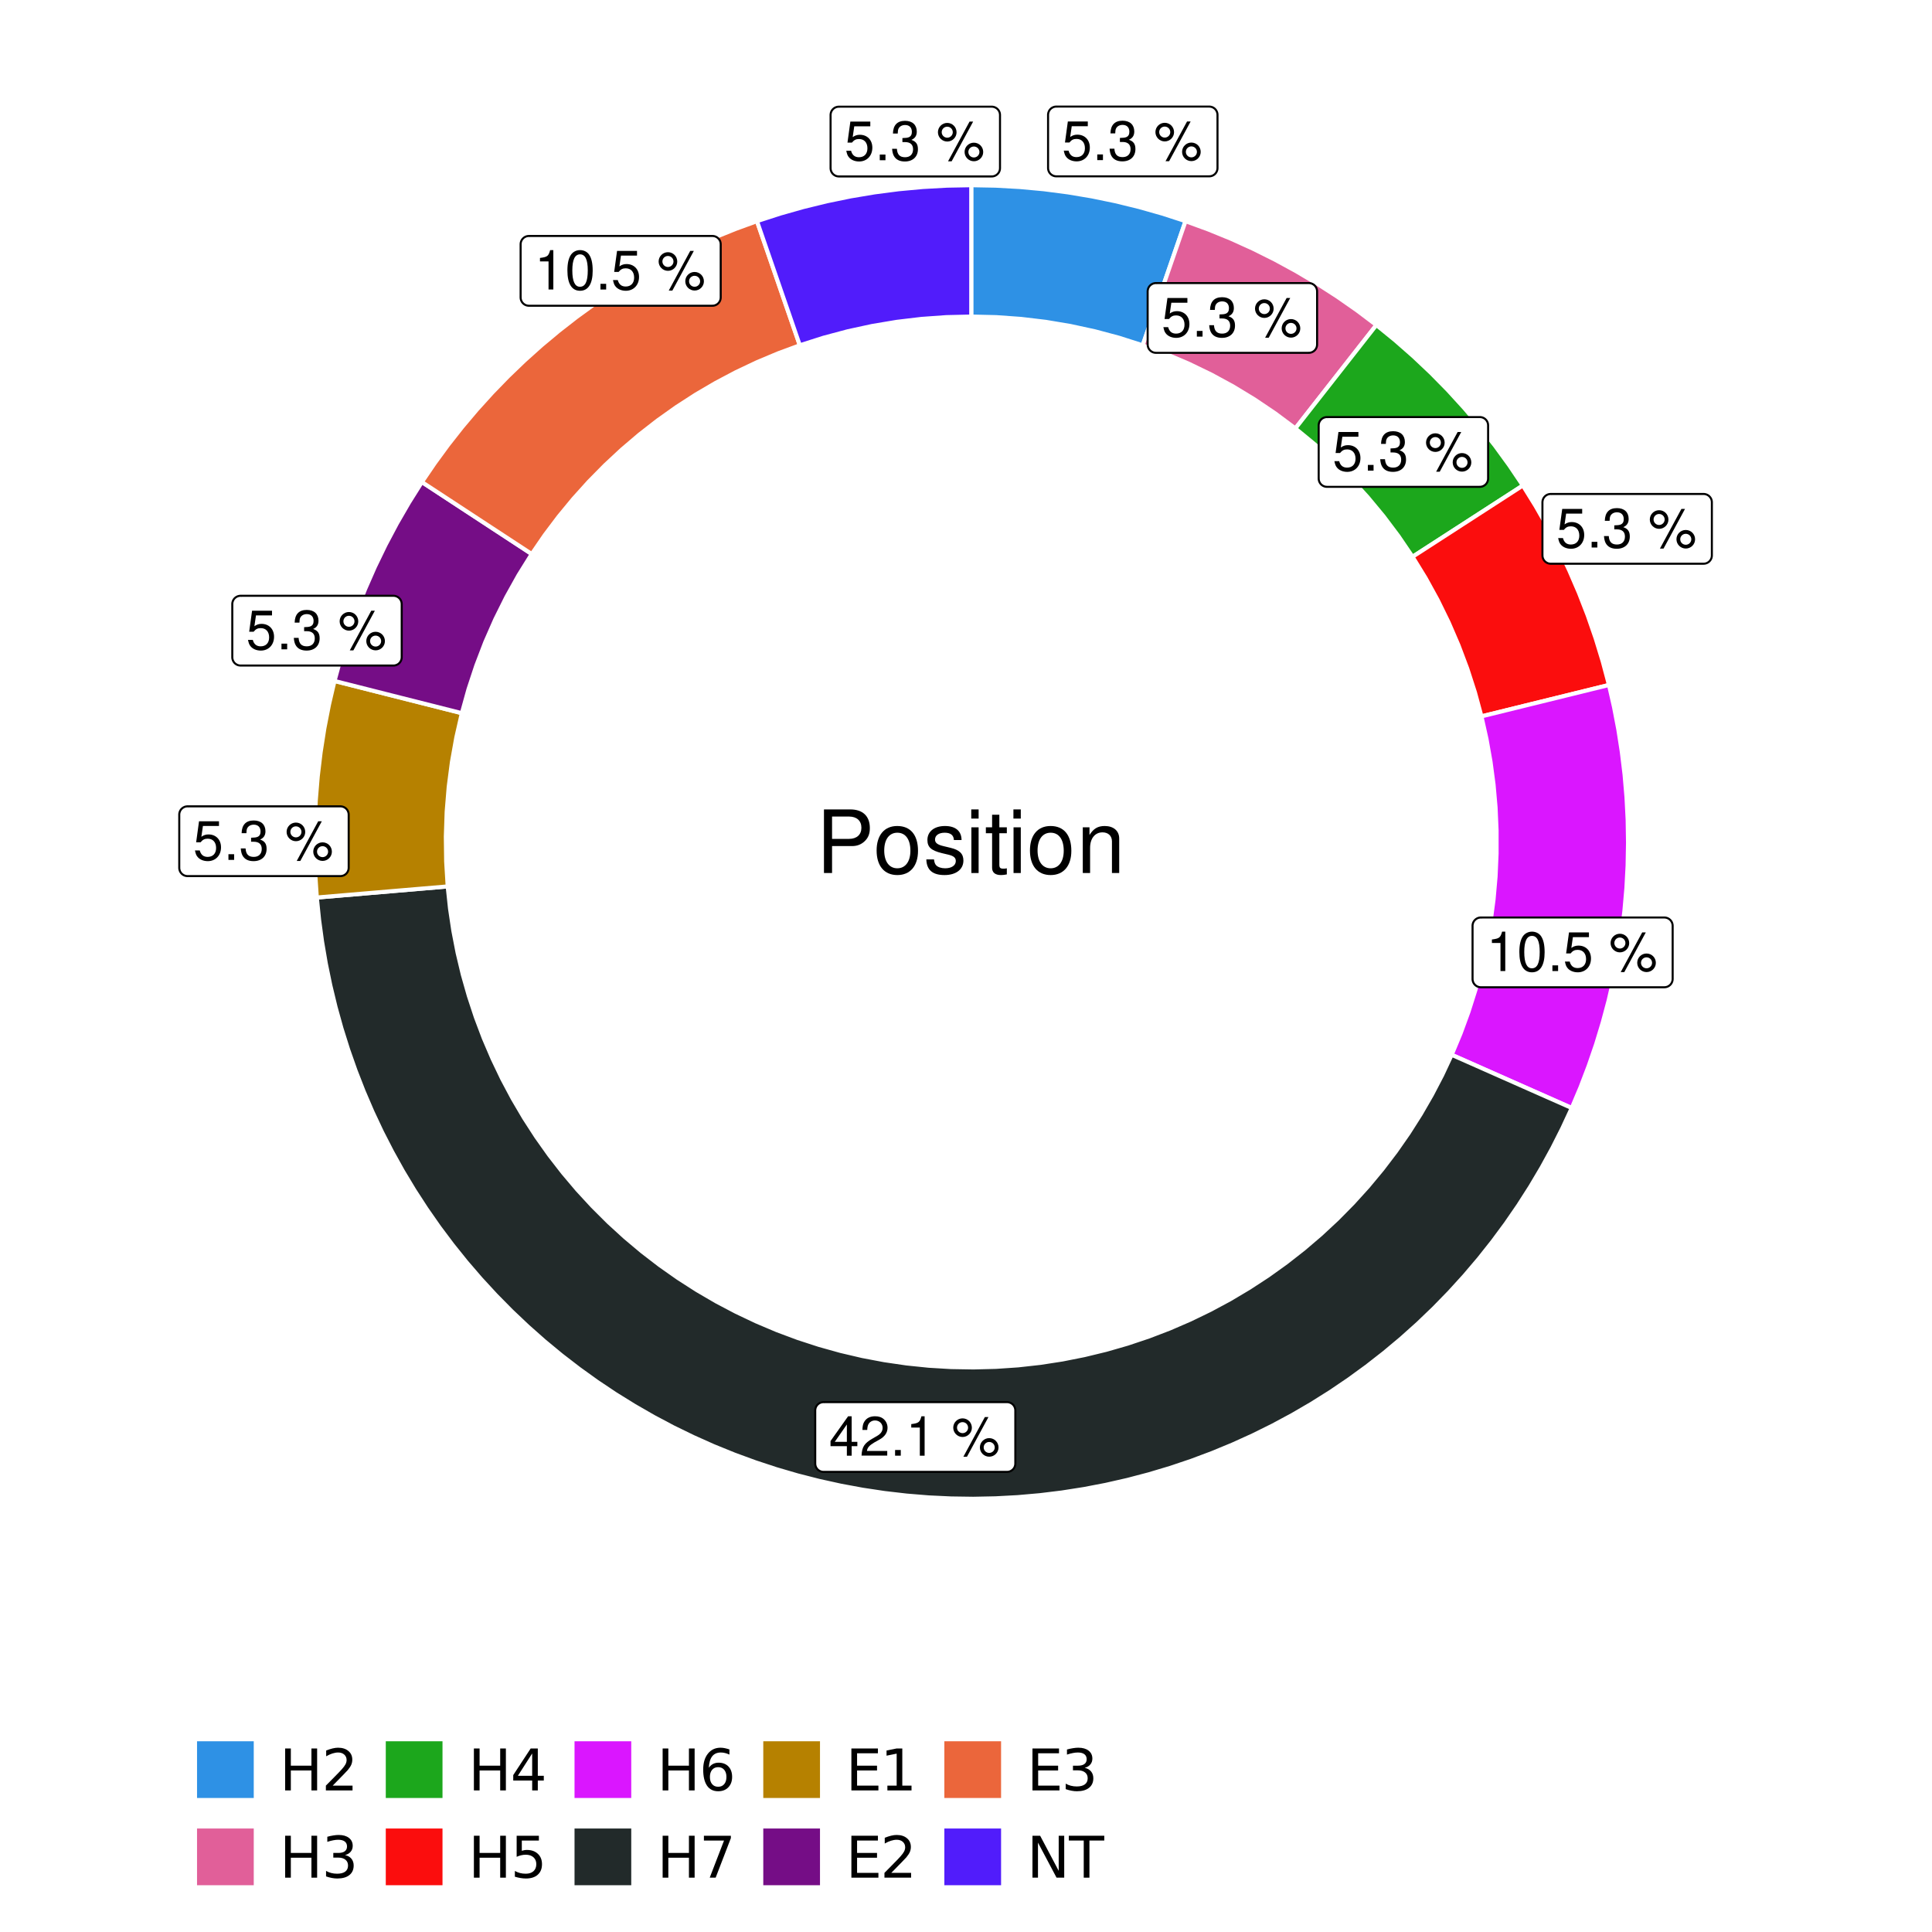 <?xml version="1.0" encoding="UTF-8"?>
<svg xmlns="http://www.w3.org/2000/svg" xmlns:xlink="http://www.w3.org/1999/xlink" width="504pt" height="504pt" viewBox="0 0 504 504" version="1.1">
<defs>
<g>
<symbol overflow="visible" id="glyph0-0">
<path style="stroke:none;" d=""/>
</symbol>
<symbol overflow="visible" id="glyph0-1">
<path style="stroke:none;" d="M 6.766 -10.078 L 1.562 -10.078 L 0.812 -4.594 L 1.969 -4.594 C 2.547 -5.297 3.031 -5.531 3.828 -5.531 C 5.172 -5.531 6.016 -4.609 6.016 -3.109 C 6.016 -1.656 5.172 -0.781 3.812 -0.781 C 2.719 -0.781 2.047 -1.344 1.75 -2.469 L 0.5 -2.469 C 0.672 -1.656 0.812 -1.25 1.109 -0.875 C 1.672 -0.109 2.703 0.328 3.844 0.328 C 5.875 0.328 7.297 -1.156 7.297 -3.281 C 7.297 -5.281 5.969 -6.641 4.031 -6.641 C 3.328 -6.641 2.766 -6.453 2.172 -6.031 L 2.578 -8.844 L 6.766 -8.844 Z M 6.766 -10.078 "/>
</symbol>
<symbol overflow="visible" id="glyph0-2">
<path style="stroke:none;" d="M 2.719 -1.484 L 1.234 -1.484 L 1.234 0 L 2.719 0 Z M 2.719 -1.484 "/>
</symbol>
<symbol overflow="visible" id="glyph0-3">
<path style="stroke:none;" d="M 3.141 -4.734 L 3.828 -4.734 C 5.188 -4.734 5.922 -4.094 5.922 -2.859 C 5.922 -1.562 5.141 -0.781 3.844 -0.781 C 2.453 -0.781 1.797 -1.484 1.703 -2.984 L 0.453 -2.984 C 0.516 -2.156 0.656 -1.625 0.891 -1.172 C 1.422 -0.172 2.406 0.328 3.781 0.328 C 5.859 0.328 7.188 -0.922 7.188 -2.875 C 7.188 -4.188 6.703 -4.891 5.484 -5.312 C 6.422 -5.703 6.891 -6.406 6.891 -7.453 C 6.891 -9.219 5.75 -10.281 3.828 -10.281 C 1.797 -10.281 0.719 -9.141 0.672 -6.969 L 1.922 -6.969 C 1.938 -7.594 1.984 -7.953 2.141 -8.266 C 2.438 -8.844 3.062 -9.188 3.844 -9.188 C 4.953 -9.188 5.609 -8.516 5.609 -7.406 C 5.609 -6.688 5.359 -6.234 4.812 -6 C 4.469 -5.859 4.016 -5.797 3.141 -5.781 Z M 3.141 -4.734 "/>
</symbol>
<symbol overflow="visible" id="glyph0-4">
<path style="stroke:none;" d=""/>
</symbol>
<symbol overflow="visible" id="glyph0-5">
<path style="stroke:none;" d="M 2.828 -9.734 C 1.5 -9.734 0.406 -8.641 0.406 -7.312 C 0.406 -5.969 1.5 -4.875 2.844 -4.875 C 4.172 -4.875 5.266 -5.969 5.266 -7.281 C 5.266 -8.656 4.188 -9.734 2.828 -9.734 Z M 2.828 -8.75 C 3.641 -8.75 4.281 -8.109 4.281 -7.297 C 4.281 -6.516 3.625 -5.875 2.844 -5.875 C 2.047 -5.875 1.391 -6.516 1.391 -7.312 C 1.391 -8.109 2.031 -8.75 2.828 -8.75 Z M 8.656 -10.078 L 3.047 0.281 L 3.984 0.281 L 9.594 -10.078 Z M 9.781 -4.578 C 8.453 -4.578 7.359 -3.5 7.359 -2.156 C 7.359 -0.812 8.453 0.266 9.797 0.266 C 11.125 0.266 12.219 -0.812 12.219 -2.141 C 12.219 -3.5 11.141 -4.578 9.781 -4.578 Z M 9.781 -3.578 C 10.594 -3.578 11.234 -2.938 11.234 -2.141 C 11.234 -1.359 10.578 -0.719 9.797 -0.719 C 8.984 -0.719 8.344 -1.359 8.344 -2.156 C 8.344 -2.938 8.984 -3.578 9.781 -3.578 Z M 9.781 -3.578 "/>
</symbol>
<symbol overflow="visible" id="glyph0-6">
<path style="stroke:none;" d="M 3.688 -7.328 L 3.688 0 L 4.938 0 L 4.938 -10.281 L 4.109 -10.281 C 3.672 -8.703 3.391 -8.484 1.453 -8.234 L 1.453 -7.328 Z M 3.688 -7.328 "/>
</symbol>
<symbol overflow="visible" id="glyph0-7">
<path style="stroke:none;" d="M 3.906 -10.281 C 2.969 -10.281 2.125 -9.859 1.594 -9.156 C 0.938 -8.25 0.609 -6.875 0.609 -4.984 C 0.609 -1.5 1.75 0.328 3.906 0.328 C 6.047 0.328 7.203 -1.5 7.203 -4.891 C 7.203 -6.875 6.891 -8.219 6.234 -9.156 C 5.703 -9.875 4.859 -10.281 3.906 -10.281 Z M 3.906 -9.172 C 5.266 -9.172 5.922 -7.797 5.922 -5 C 5.922 -2.078 5.281 -0.719 3.875 -0.719 C 2.562 -0.719 1.891 -2.141 1.891 -4.969 C 1.891 -7.797 2.562 -9.172 3.906 -9.172 Z M 3.906 -9.172 "/>
</symbol>
<symbol overflow="visible" id="glyph0-8">
<path style="stroke:none;" d="M 4.656 -2.484 L 4.656 0 L 5.906 0 L 5.906 -2.484 L 7.391 -2.484 L 7.391 -3.609 L 5.906 -3.609 L 5.906 -10.281 L 4.984 -10.281 L 0.391 -3.812 L 0.391 -2.484 Z M 4.656 -3.609 L 1.5 -3.609 L 4.656 -8.141 Z M 4.656 -3.609 "/>
</symbol>
<symbol overflow="visible" id="glyph0-9">
<path style="stroke:none;" d="M 7.188 -1.234 L 1.891 -1.234 C 2.016 -2.094 2.469 -2.625 3.719 -3.391 L 5.141 -4.188 C 6.547 -4.969 7.266 -6.016 7.266 -7.281 C 7.266 -8.141 6.922 -8.922 6.328 -9.484 C 5.734 -10.031 4.984 -10.281 4.031 -10.281 C 2.766 -10.281 1.812 -9.828 1.25 -8.938 C 0.891 -8.406 0.734 -7.766 0.719 -6.719 L 1.969 -6.719 C 2 -7.422 2.094 -7.828 2.266 -8.172 C 2.594 -8.797 3.234 -9.188 4 -9.188 C 5.141 -9.188 5.984 -8.359 5.984 -7.25 C 5.984 -6.422 5.516 -5.719 4.625 -5.203 L 3.312 -4.438 C 1.203 -3.234 0.594 -2.266 0.484 -0.016 L 7.188 -0.016 Z M 7.188 -1.234 "/>
</symbol>
<symbol overflow="visible" id="glyph1-0">
<path style="stroke:none;" d=""/>
</symbol>
<symbol overflow="visible" id="glyph1-1">
<path style="stroke:none;" d="M 4.188 -7.031 L 9.406 -7.031 C 10.703 -7.031 11.719 -7.422 12.609 -8.219 C 13.609 -9.125 14.047 -10.203 14.047 -11.719 C 14.047 -14.844 12.203 -16.594 8.922 -16.594 L 2.078 -16.594 L 2.078 0 L 4.188 0 Z M 4.188 -8.906 L 4.188 -14.734 L 8.609 -14.734 C 10.625 -14.734 11.844 -13.641 11.844 -11.812 C 11.844 -10 10.625 -8.906 8.609 -8.906 Z M 4.188 -8.906 "/>
</symbol>
<symbol overflow="visible" id="glyph1-2">
<path style="stroke:none;" d="M 6.188 -12.266 C 2.828 -12.266 0.812 -9.875 0.812 -5.875 C 0.812 -1.844 2.828 0.531 6.219 0.531 C 9.578 0.531 11.609 -1.859 11.609 -5.781 C 11.609 -9.922 9.656 -12.266 6.188 -12.266 Z M 6.219 -10.516 C 8.359 -10.516 9.625 -8.766 9.625 -5.812 C 9.625 -2.984 8.312 -1.234 6.219 -1.234 C 4.094 -1.234 2.797 -2.984 2.797 -5.875 C 2.797 -8.766 4.094 -10.516 6.219 -10.516 Z M 6.219 -10.516 "/>
</symbol>
<symbol overflow="visible" id="glyph1-3">
<path style="stroke:none;" d="M 9.969 -8.609 C 9.953 -10.953 8.406 -12.266 5.641 -12.266 C 2.875 -12.266 1.062 -10.844 1.062 -8.625 C 1.062 -6.766 2.031 -5.875 4.844 -5.188 L 6.625 -4.766 C 7.938 -4.438 8.469 -3.969 8.469 -3.125 C 8.469 -1.984 7.359 -1.234 5.688 -1.234 C 4.672 -1.234 3.797 -1.531 3.328 -2.031 C 3.031 -2.375 2.891 -2.703 2.781 -3.547 L 0.781 -3.547 C 0.859 -0.797 2.406 0.531 5.531 0.531 C 8.531 0.531 10.453 -0.953 10.453 -3.25 C 10.453 -5.031 9.453 -6.016 7.078 -6.578 L 5.266 -7.016 C 3.703 -7.375 3.047 -7.875 3.047 -8.719 C 3.047 -9.828 4.031 -10.516 5.578 -10.516 C 7.109 -10.516 7.922 -9.859 7.969 -8.609 Z M 9.969 -8.609 "/>
</symbol>
<symbol overflow="visible" id="glyph1-4">
<path style="stroke:none;" d="M 3.422 -11.922 L 1.531 -11.922 L 1.531 0 L 3.422 0 Z M 3.422 -16.594 L 1.5 -16.594 L 1.5 -14.203 L 3.422 -14.203 Z M 3.422 -16.594 "/>
</symbol>
<symbol overflow="visible" id="glyph1-5">
<path style="stroke:none;" d="M 5.781 -11.922 L 3.828 -11.922 L 3.828 -15.203 L 1.938 -15.203 L 1.938 -11.922 L 0.312 -11.922 L 0.312 -10.375 L 1.938 -10.375 L 1.938 -1.359 C 1.938 -0.141 2.75 0.531 4.234 0.531 C 4.734 0.531 5.141 0.484 5.781 0.359 L 5.781 -1.234 C 5.516 -1.156 5.266 -1.141 4.875 -1.141 C 4.047 -1.141 3.828 -1.359 3.828 -2.203 L 3.828 -10.375 L 5.781 -10.375 Z M 5.781 -11.922 "/>
</symbol>
<symbol overflow="visible" id="glyph1-6">
<path style="stroke:none;" d="M 1.594 -11.922 L 1.594 0 L 3.5 0 L 3.5 -6.578 C 3.5 -9.016 4.781 -10.609 6.734 -10.609 C 8.234 -10.609 9.203 -9.703 9.203 -8.266 L 9.203 0 L 11.094 0 L 11.094 -9.016 C 11.094 -11 9.609 -12.266 7.312 -12.266 C 5.531 -12.266 4.391 -11.594 3.344 -9.922 L 3.344 -11.922 Z M 1.594 -11.922 "/>
</symbol>
<symbol overflow="visible" id="glyph2-0">
<path style="stroke:none;" d="M 0.75 2.656 L 0.75 -10.578 L 8.25 -10.578 L 8.25 2.656 Z M 1.594 1.812 L 7.406 1.812 L 7.406 -9.734 L 1.594 -9.734 Z M 1.594 1.812 "/>
</symbol>
<symbol overflow="visible" id="glyph2-1">
<path style="stroke:none;" d="M 1.469 -10.938 L 2.953 -10.938 L 2.953 -6.453 L 8.328 -6.453 L 8.328 -10.938 L 9.812 -10.938 L 9.812 0 L 8.328 0 L 8.328 -5.203 L 2.953 -5.203 L 2.953 0 L 1.469 0 Z M 1.469 -10.938 "/>
</symbol>
<symbol overflow="visible" id="glyph2-2">
<path style="stroke:none;" d="M 2.875 -1.25 L 8.047 -1.25 L 8.047 0 L 1.094 0 L 1.094 -1.25 C 1.656 -1.82 2.422 -2.598 3.391 -3.578 C 4.359 -4.555 4.969 -5.191 5.219 -5.484 C 5.695 -6.016 6.031 -6.461 6.219 -6.828 C 6.406 -7.203 6.5 -7.566 6.5 -7.922 C 6.5 -8.504 6.297 -8.977 5.891 -9.344 C 5.484 -9.707 4.953 -9.891 4.297 -9.891 C 3.828 -9.891 3.332 -9.805 2.812 -9.641 C 2.301 -9.484 1.754 -9.238 1.172 -8.906 L 1.172 -10.406 C 1.766 -10.645 2.32 -10.828 2.844 -10.953 C 3.363 -11.078 3.836 -11.141 4.266 -11.141 C 5.398 -11.141 6.301 -10.852 6.969 -10.281 C 7.645 -9.719 7.984 -8.961 7.984 -8.016 C 7.984 -7.566 7.898 -7.141 7.734 -6.734 C 7.566 -6.328 7.258 -5.852 6.812 -5.312 C 6.688 -5.164 6.297 -4.754 5.641 -4.078 C 4.992 -3.398 4.07 -2.457 2.875 -1.25 Z M 2.875 -1.25 "/>
</symbol>
<symbol overflow="visible" id="glyph2-3">
<path style="stroke:none;" d="M 6.094 -5.891 C 6.801 -5.742 7.352 -5.43 7.75 -4.953 C 8.145 -4.473 8.344 -3.879 8.344 -3.172 C 8.344 -2.098 7.969 -1.266 7.219 -0.672 C 6.477 -0.078 5.426 0.219 4.062 0.219 C 3.602 0.219 3.129 0.172 2.641 0.078 C 2.16 -0.016 1.66 -0.148 1.141 -0.328 L 1.141 -1.766 C 1.555 -1.523 2.004 -1.344 2.484 -1.219 C 2.973 -1.094 3.484 -1.031 4.016 -1.031 C 4.941 -1.031 5.648 -1.211 6.141 -1.578 C 6.629 -1.941 6.875 -2.473 6.875 -3.172 C 6.875 -3.816 6.645 -4.32 6.188 -4.688 C 5.738 -5.051 5.113 -5.234 4.312 -5.234 L 3.031 -5.234 L 3.031 -6.453 L 4.359 -6.453 C 5.086 -6.453 5.645 -6.598 6.031 -6.891 C 6.414 -7.18 6.609 -7.598 6.609 -8.141 C 6.609 -8.703 6.41 -9.133 6.016 -9.438 C 5.617 -9.738 5.051 -9.891 4.312 -9.891 C 3.906 -9.891 3.469 -9.844 3 -9.75 C 2.539 -9.664 2.031 -9.531 1.469 -9.344 L 1.469 -10.672 C 2.031 -10.828 2.555 -10.941 3.047 -11.016 C 3.535 -11.098 4 -11.141 4.438 -11.141 C 5.562 -11.141 6.453 -10.883 7.109 -10.375 C 7.766 -9.863 8.094 -9.172 8.094 -8.297 C 8.094 -7.691 7.914 -7.18 7.562 -6.766 C 7.219 -6.348 6.727 -6.055 6.094 -5.891 Z M 6.094 -5.891 "/>
</symbol>
<symbol overflow="visible" id="glyph2-4">
<path style="stroke:none;" d="M 5.672 -9.641 L 1.938 -3.812 L 5.672 -3.812 Z M 5.281 -10.938 L 7.141 -10.938 L 7.141 -3.812 L 8.703 -3.812 L 8.703 -2.578 L 7.141 -2.578 L 7.141 0 L 5.672 0 L 5.672 -2.578 L 0.734 -2.578 L 0.734 -4 Z M 5.281 -10.938 "/>
</symbol>
<symbol overflow="visible" id="glyph2-5">
<path style="stroke:none;" d="M 1.625 -10.938 L 7.422 -10.938 L 7.422 -9.688 L 2.969 -9.688 L 2.969 -7.016 C 3.188 -7.086 3.398 -7.141 3.609 -7.172 C 3.828 -7.211 4.047 -7.234 4.266 -7.234 C 5.484 -7.234 6.445 -6.895 7.156 -6.219 C 7.875 -5.551 8.234 -4.648 8.234 -3.516 C 8.234 -2.336 7.863 -1.422 7.125 -0.766 C 6.395 -0.109 5.363 0.219 4.031 0.219 C 3.57 0.219 3.102 0.176 2.625 0.094 C 2.156 0.02 1.664 -0.094 1.156 -0.25 L 1.156 -1.75 C 1.594 -1.508 2.047 -1.328 2.516 -1.203 C 2.984 -1.086 3.477 -1.031 4 -1.031 C 4.852 -1.031 5.523 -1.25 6.016 -1.688 C 6.504 -2.133 6.75 -2.742 6.75 -3.516 C 6.75 -4.273 6.504 -4.875 6.016 -5.312 C 5.523 -5.758 4.852 -5.984 4 -5.984 C 3.602 -5.984 3.207 -5.938 2.812 -5.844 C 2.426 -5.758 2.031 -5.625 1.625 -5.438 Z M 1.625 -10.938 "/>
</symbol>
<symbol overflow="visible" id="glyph2-6">
<path style="stroke:none;" d="M 4.953 -6.062 C 4.285 -6.062 3.758 -5.832 3.375 -5.375 C 2.988 -4.914 2.797 -4.297 2.797 -3.516 C 2.797 -2.723 2.988 -2.098 3.375 -1.641 C 3.758 -1.18 4.285 -0.953 4.953 -0.953 C 5.617 -0.953 6.145 -1.18 6.531 -1.641 C 6.914 -2.098 7.109 -2.723 7.109 -3.516 C 7.109 -4.297 6.914 -4.914 6.531 -5.375 C 6.145 -5.832 5.617 -6.062 4.953 -6.062 Z M 7.891 -10.688 L 7.891 -9.344 C 7.516 -9.52 7.141 -9.656 6.766 -9.75 C 6.391 -9.844 6.016 -9.891 5.641 -9.891 C 4.66 -9.891 3.91 -9.555 3.391 -8.891 C 2.879 -8.234 2.586 -7.238 2.516 -5.906 C 2.805 -6.332 3.164 -6.66 3.594 -6.891 C 4.031 -7.117 4.516 -7.234 5.047 -7.234 C 6.141 -7.234 7.004 -6.898 7.641 -6.234 C 8.273 -5.566 8.594 -4.66 8.594 -3.516 C 8.594 -2.391 8.258 -1.484 7.594 -0.797 C 6.938 -0.117 6.055 0.219 4.953 0.219 C 3.68 0.219 2.711 -0.266 2.047 -1.234 C 1.379 -2.211 1.047 -3.617 1.047 -5.453 C 1.047 -7.18 1.457 -8.562 2.281 -9.594 C 3.102 -10.625 4.203 -11.141 5.578 -11.141 C 5.953 -11.141 6.328 -11.098 6.703 -11.016 C 7.078 -10.941 7.473 -10.832 7.891 -10.688 Z M 7.891 -10.688 "/>
</symbol>
<symbol overflow="visible" id="glyph2-7">
<path style="stroke:none;" d="M 1.234 -10.938 L 8.266 -10.938 L 8.266 -10.312 L 4.297 0 L 2.75 0 L 6.484 -9.688 L 1.234 -9.688 Z M 1.234 -10.938 "/>
</symbol>
<symbol overflow="visible" id="glyph2-8">
<path style="stroke:none;" d="M 1.469 -10.938 L 8.391 -10.938 L 8.391 -9.688 L 2.953 -9.688 L 2.953 -6.453 L 8.156 -6.453 L 8.156 -5.203 L 2.953 -5.203 L 2.953 -1.25 L 8.516 -1.25 L 8.516 0 L 1.469 0 Z M 1.469 -10.938 "/>
</symbol>
<symbol overflow="visible" id="glyph2-9">
<path style="stroke:none;" d="M 1.859 -1.25 L 4.281 -1.25 L 4.281 -9.594 L 1.641 -9.062 L 1.641 -10.406 L 4.266 -10.938 L 5.75 -10.938 L 5.75 -1.25 L 8.156 -1.25 L 8.156 0 L 1.859 0 Z M 1.859 -1.25 "/>
</symbol>
<symbol overflow="visible" id="glyph2-10">
<path style="stroke:none;" d="M 1.469 -10.938 L 3.469 -10.938 L 8.312 -1.781 L 8.312 -10.938 L 9.75 -10.938 L 9.75 0 L 7.75 0 L 2.906 -9.141 L 2.906 0 L 1.469 0 Z M 1.469 -10.938 "/>
</symbol>
<symbol overflow="visible" id="glyph2-11">
<path style="stroke:none;" d="M -0.047 -10.938 L 9.203 -10.938 L 9.203 -9.688 L 5.328 -9.688 L 5.328 0 L 3.844 0 L 3.844 -9.688 L -0.047 -9.688 Z M -0.047 -10.938 "/>
</symbol>
</g>
<clipPath id="clip1">
  <path d="M 30.98 0 L 473.023 0 L 473.023 504 L 30.98 504 Z M 30.98 0 "/>
</clipPath>
<clipPath id="clip2">
  <path d="M 39.199 5.48 L 467.543 5.48 L 467.543 433.824 L 39.199 433.824 Z M 39.199 5.48 "/>
</clipPath>
</defs>
<g id="surface4">
<rect x="0" y="0" width="504" height="504" style="fill:rgb(100%,100%,100%);fill-opacity:1;stroke:none;"/>
<g clip-path="url(#clip1)" clip-rule="nonzero">
<path style="fill-rule:nonzero;fill:rgb(100%,100%,100%);fill-opacity:1;stroke-width:1.067;stroke-linecap:round;stroke-linejoin:round;stroke:rgb(100%,100%,100%);stroke-opacity:1;stroke-miterlimit:10;" d="M 30.98 504 L 473.023 504 L 473.023 0 L 30.98 0 Z M 30.98 504 "/>
</g>
<g clip-path="url(#clip2)" clip-rule="nonzero">
<path style=" stroke:none;fill-rule:nonzero;fill:rgb(100%,100%,100%);fill-opacity:1;" d="M 39.199 433.824 L 467.543 433.824 L 467.543 5.48 L 39.199 5.48 Z M 39.199 433.824 "/>
</g>
<path style="fill-rule:nonzero;fill:rgb(18.039%,56.863%,89.804%);fill-opacity:1;stroke-width:1.067;stroke-linecap:butt;stroke-linejoin:miter;stroke:rgb(100%,100%,100%);stroke-opacity:1;stroke-miterlimit:10;" d="M 298.09 90.082 L 300.328 83.602 L 302.562 77.125 L 304.797 70.645 L 307.035 64.168 L 309.27 57.688 L 303.254 55.734 L 297.168 54.008 L 291.023 52.504 L 284.824 51.227 L 278.586 50.18 L 272.312 49.363 L 266.012 48.781 L 259.695 48.43 L 253.371 48.312 L 253.371 82.582 L 259.875 82.734 L 266.367 83.199 L 272.828 83.969 L 279.246 85.047 L 285.605 86.426 L 291.891 88.105 Z M 298.09 90.082 "/>
<path style="fill-rule:nonzero;fill:rgb(88.235%,37.255%,60%);fill-opacity:1;stroke-width:1.067;stroke-linecap:butt;stroke-linejoin:miter;stroke:rgb(100%,100%,100%);stroke-opacity:1;stroke-miterlimit:10;" d="M 337.918 111.762 L 354.824 90.184 L 359.055 84.789 L 354.004 80.98 L 348.812 77.359 L 343.496 73.934 L 338.055 70.703 L 332.496 67.68 L 326.832 64.863 L 321.07 62.254 L 315.211 59.863 L 309.27 57.688 L 307.035 64.168 L 304.797 70.645 L 302.562 77.125 L 300.328 83.602 L 298.09 90.082 L 304.188 92.352 L 310.172 94.906 L 316.031 97.742 L 321.746 100.852 L 327.305 104.23 L 332.699 107.871 Z M 337.918 111.762 "/>
<path style="fill-rule:nonzero;fill:rgb(10.98%,65.49%,10.98%);fill-opacity:1;stroke-width:1.067;stroke-linecap:butt;stroke-linejoin:miter;stroke:rgb(100%,100%,100%);stroke-opacity:1;stroke-miterlimit:10;" d="M 368.488 145.25 L 374.246 141.531 L 380.004 137.809 L 385.758 134.09 L 391.516 130.371 L 397.27 126.648 L 393.738 121.402 L 390.016 116.285 L 386.105 111.312 L 382.016 106.484 L 377.75 101.812 L 373.316 97.301 L 368.715 92.957 L 363.961 88.785 L 359.055 84.789 L 354.824 90.184 L 337.918 111.762 L 342.941 115.898 L 347.766 120.266 L 352.375 124.855 L 356.762 129.664 L 360.918 134.672 L 364.828 139.871 Z M 368.488 145.25 "/>
<path style="fill-rule:nonzero;fill:rgb(98.431%,5.098%,5.098%);fill-opacity:1;stroke-width:1.067;stroke-linecap:butt;stroke-linejoin:miter;stroke:rgb(100%,100%,100%);stroke-opacity:1;stroke-miterlimit:10;" d="M 386.465 186.879 L 393.121 185.242 L 399.773 183.602 L 406.43 181.965 L 413.082 180.328 L 419.738 178.688 L 418.113 172.574 L 416.262 166.523 L 414.191 160.547 L 411.898 154.648 L 409.391 148.84 L 406.668 143.129 L 403.738 137.52 L 400.605 132.027 L 397.27 126.648 L 391.516 130.371 L 385.758 134.09 L 380.004 137.809 L 374.246 141.531 L 368.488 145.25 L 371.891 150.797 L 375.027 156.5 L 377.887 162.344 L 380.465 168.32 L 382.758 174.41 L 384.758 180.602 Z M 386.465 186.879 "/>
<path style="fill-rule:nonzero;fill:rgb(85.49%,8.627%,100%);fill-opacity:1;stroke-width:1.067;stroke-linecap:butt;stroke-linejoin:miter;stroke:rgb(100%,100%,100%);stroke-opacity:1;stroke-miterlimit:10;" d="M 378.695 275.168 L 384.961 277.941 L 397.492 283.496 L 403.758 286.27 L 410.027 289.047 L 412.336 283.578 L 414.453 278.031 L 416.383 272.414 L 418.109 266.734 L 419.645 261 L 420.977 255.215 L 422.109 249.387 L 423.035 243.52 L 423.762 237.629 L 424.281 231.715 L 424.598 225.785 L 424.707 219.848 L 424.613 213.914 L 424.309 207.984 L 423.805 202.066 L 423.09 196.172 L 422.176 190.309 L 421.059 184.477 L 419.738 178.688 L 413.082 180.328 L 406.43 181.965 L 399.773 183.602 L 393.121 185.242 L 386.465 186.879 L 387.773 192.754 L 388.824 198.676 L 389.617 204.641 L 390.145 210.633 L 390.406 216.645 L 390.406 222.66 L 390.145 228.672 L 389.617 234.664 L 388.824 240.629 L 387.773 246.551 L 386.465 252.422 L 384.898 258.23 L 383.078 263.965 L 381.008 269.613 Z M 378.695 275.168 "/>
<path style="fill-rule:nonzero;fill:rgb(13.333%,16.471%,16.471%);fill-opacity:1;stroke-width:1.067;stroke-linecap:butt;stroke-linejoin:miter;stroke:rgb(100%,100%,100%);stroke-opacity:1;stroke-miterlimit:10;" d="M 116.789 231.242 L 103.133 232.398 L 96.305 232.98 L 89.477 233.559 L 82.645 234.137 L 83.234 239.906 L 84.016 245.652 L 84.992 251.367 L 86.164 257.047 L 87.523 262.684 L 89.074 268.273 L 90.816 273.805 L 92.742 279.273 L 94.852 284.676 L 97.141 290.004 L 99.609 295.25 L 102.258 300.406 L 105.078 305.477 L 108.066 310.445 L 111.223 315.309 L 114.539 320.066 L 118.016 324.703 L 121.648 329.227 L 125.434 333.621 L 129.363 337.883 L 133.434 342.012 L 137.645 346 L 141.984 349.844 L 146.453 353.539 L 151.047 357.078 L 155.754 360.465 L 160.578 363.688 L 165.504 366.742 L 170.531 369.633 L 175.652 372.352 L 180.867 374.891 L 186.16 377.258 L 191.531 379.441 L 196.977 381.441 L 202.48 383.258 L 208.047 384.887 L 213.664 386.324 L 219.328 387.574 L 225.027 388.629 L 230.762 389.492 L 236.523 390.16 L 242.305 390.633 L 248.094 390.906 L 253.895 390.988 L 259.691 390.871 L 265.48 390.562 L 271.258 390.055 L 277.012 389.352 L 282.742 388.453 L 288.438 387.363 L 294.094 386.078 L 299.699 384.605 L 305.258 382.945 L 310.754 381.094 L 316.184 379.059 L 321.539 376.844 L 326.82 374.445 L 332.016 371.871 L 337.121 369.125 L 342.133 366.203 L 347.043 363.117 L 351.844 359.863 L 356.531 356.453 L 361.102 352.883 L 365.547 349.16 L 369.867 345.293 L 374.051 341.277 L 378.098 337.125 L 382 332.836 L 385.758 328.418 L 389.363 323.875 L 392.812 319.215 L 396.102 314.438 L 399.227 309.555 L 402.184 304.566 L 404.973 299.484 L 407.586 294.309 L 410.027 289.047 L 403.758 286.27 L 397.492 283.496 L 384.961 277.941 L 378.695 275.168 L 376.219 280.453 L 373.52 285.625 L 370.602 290.68 L 367.473 295.605 L 364.133 300.395 L 360.598 305.035 L 356.867 309.523 L 352.945 313.848 L 348.848 318 L 344.574 321.977 L 340.137 325.766 L 335.539 329.363 L 330.797 332.762 L 325.91 335.953 L 320.895 338.938 L 315.754 341.703 L 310.504 344.246 L 305.148 346.566 L 299.699 348.656 L 294.164 350.512 L 288.559 352.129 L 282.887 353.504 L 277.164 354.641 L 271.395 355.531 L 265.594 356.176 L 259.773 356.57 L 253.938 356.719 L 248.102 356.621 L 242.277 356.273 L 236.473 355.676 L 230.699 354.832 L 224.965 353.746 L 219.281 352.414 L 213.66 350.844 L 208.113 349.035 L 202.645 346.992 L 197.273 344.715 L 192 342.215 L 186.836 339.492 L 181.797 336.551 L 176.887 333.398 L 172.113 330.039 L 167.488 326.48 L 163.02 322.727 L 158.711 318.789 L 154.578 314.668 L 150.621 310.379 L 146.855 305.922 L 143.277 301.309 L 139.902 296.551 L 136.73 291.648 L 133.773 286.621 L 131.031 281.469 L 128.512 276.203 L 126.215 270.84 L 124.152 265.379 L 122.324 259.836 L 120.73 254.223 L 119.379 248.547 L 118.27 242.816 L 117.406 237.043 Z M 116.789 231.242 "/>
<path style="fill-rule:nonzero;fill:rgb(71.373%,50.588%,0%);fill-opacity:1;stroke-width:1.067;stroke-linecap:butt;stroke-linejoin:miter;stroke:rgb(100%,100%,100%);stroke-opacity:1;stroke-miterlimit:10;" d="M 120.484 186.047 L 100.551 181.008 L 93.906 179.324 L 87.262 177.645 L 85.824 183.805 L 84.613 190.016 L 83.637 196.266 L 82.887 202.551 L 82.371 208.855 L 82.09 215.176 L 82.043 221.5 L 82.227 227.824 L 82.645 234.137 L 89.477 233.559 L 96.305 232.98 L 103.133 232.398 L 116.789 231.242 L 116.395 224.746 L 116.309 218.238 L 116.527 211.734 L 117.059 205.25 L 117.895 198.797 L 119.039 192.391 Z M 120.484 186.047 "/>
<path style="fill-rule:nonzero;fill:rgb(45.882%,5.098%,52.549%);fill-opacity:1;stroke-width:1.067;stroke-linecap:butt;stroke-linejoin:miter;stroke:rgb(100%,100%,100%);stroke-opacity:1;stroke-miterlimit:10;" d="M 138.719 144.531 L 132.984 140.773 L 127.254 137.02 L 121.52 133.262 L 115.789 129.504 L 110.055 125.75 L 106.688 131.105 L 103.516 136.582 L 100.555 142.168 L 97.797 147.863 L 95.254 153.656 L 92.922 159.539 L 90.812 165.504 L 88.926 171.543 L 87.262 177.645 L 93.906 179.324 L 100.551 181.008 L 120.484 186.047 L 122.227 179.777 L 124.27 173.598 L 126.598 167.523 L 129.215 161.566 L 132.113 155.738 L 135.281 150.055 Z M 138.719 144.531 "/>
<path style="fill-rule:nonzero;fill:rgb(92.157%,40%,23.137%);fill-opacity:1;stroke-width:1.067;stroke-linecap:butt;stroke-linejoin:miter;stroke:rgb(100%,100%,100%);stroke-opacity:1;stroke-miterlimit:10;" d="M 208.648 90.082 L 206.414 83.602 L 204.176 77.125 L 201.941 70.645 L 199.707 64.168 L 197.469 57.688 L 191.891 59.723 L 186.387 61.949 L 180.965 64.363 L 175.629 66.965 L 170.383 69.75 L 165.238 72.719 L 160.203 75.859 L 155.277 79.172 L 150.469 82.656 L 145.785 86.305 L 141.227 90.109 L 136.809 94.074 L 132.527 98.188 L 128.391 102.449 L 124.406 106.848 L 120.574 111.383 L 116.902 116.051 L 113.395 120.84 L 110.055 125.75 L 115.789 129.504 L 121.52 133.262 L 127.254 137.02 L 132.984 140.773 L 138.719 144.531 L 142.125 139.57 L 145.746 134.766 L 149.574 130.125 L 153.602 125.656 L 157.824 121.371 L 162.227 117.273 L 166.809 113.371 L 171.555 109.676 L 176.461 106.191 L 181.512 102.926 L 186.703 99.887 L 192.023 97.074 L 197.461 94.5 L 203.008 92.168 Z M 208.648 90.082 "/>
<path style="fill-rule:nonzero;fill:rgb(31.765%,10.98%,98.431%);fill-opacity:1;stroke-width:1.067;stroke-linecap:butt;stroke-linejoin:miter;stroke:rgb(100%,100%,100%);stroke-opacity:1;stroke-miterlimit:10;" d="M 253.371 82.582 L 253.371 48.312 L 247.043 48.43 L 240.727 48.781 L 234.426 49.363 L 228.152 50.18 L 221.914 51.227 L 215.719 52.504 L 209.574 54.008 L 203.488 55.734 L 197.469 57.688 L 199.707 64.168 L 201.941 70.645 L 204.176 77.125 L 206.414 83.602 L 208.648 90.082 L 214.848 88.105 L 221.137 86.426 L 227.496 85.047 L 233.914 83.969 L 240.375 83.199 L 246.863 82.734 Z M 253.371 82.582 "/>
<path style="fill-rule:nonzero;fill:rgb(100%,100%,100%);fill-opacity:1;stroke-width:0.533;stroke-linecap:round;stroke-linejoin:round;stroke:rgb(0%,0%,0%);stroke-opacity:1;stroke-miterlimit:10;" d="M 275.566 46 L 315.449 46 L 315.363 45.996 L 315.707 45.984 L 316.051 45.914 L 316.375 45.793 L 316.676 45.617 L 316.945 45.398 L 317.176 45.137 L 317.359 44.844 L 317.496 44.523 L 317.582 44.188 L 317.609 43.84 L 317.609 29.961 L 317.582 29.613 L 317.496 29.277 L 317.359 28.957 L 317.176 28.664 L 316.945 28.402 L 316.676 28.184 L 316.375 28.008 L 316.051 27.887 L 315.707 27.816 L 315.449 27.801 L 275.566 27.801 L 275.828 27.816 L 275.48 27.801 L 275.137 27.844 L 274.801 27.941 L 274.488 28.09 L 274.203 28.285 L 273.953 28.527 L 273.742 28.805 L 273.582 29.113 L 273.473 29.441 L 273.414 29.785 L 273.41 29.961 L 273.41 43.84 L 273.414 43.664 L 273.414 44.012 L 273.473 44.355 L 273.582 44.688 L 273.742 44.996 L 273.953 45.273 L 274.203 45.512 L 274.488 45.711 L 274.801 45.859 L 275.137 45.957 L 275.48 45.996 Z M 275.566 46 "/>
<g style="fill:rgb(0%,0%,0%);fill-opacity:1;">
  <use xlink:href="#glyph0-1" x="277.008" y="41.769"/>
  <use xlink:href="#glyph0-2" x="285.008" y="41.769"/>
  <use xlink:href="#glyph0-3" x="289.008" y="41.769"/>
  <use xlink:href="#glyph0-4" x="297.008" y="41.769"/>
  <use xlink:href="#glyph0-5" x="301.008" y="41.769"/>
</g>
<path style="fill-rule:nonzero;fill:rgb(100%,100%,100%);fill-opacity:1;stroke-width:0.533;stroke-linecap:round;stroke-linejoin:round;stroke:rgb(0%,0%,0%);stroke-opacity:1;stroke-miterlimit:10;" d="M 301.547 92.043 L 341.43 92.043 L 341.34 92.039 L 341.688 92.027 L 342.031 91.957 L 342.355 91.832 L 342.656 91.66 L 342.926 91.441 L 343.156 91.18 L 343.34 90.887 L 343.477 90.566 L 343.562 90.227 L 343.59 89.883 L 343.59 76.004 L 343.562 75.656 L 343.477 75.316 L 343.34 75 L 343.156 74.703 L 342.926 74.445 L 342.656 74.223 L 342.355 74.051 L 342.031 73.926 L 341.688 73.859 L 341.43 73.844 L 301.547 73.844 L 301.809 73.859 L 301.461 73.844 L 301.117 73.887 L 300.781 73.98 L 300.469 74.133 L 300.184 74.328 L 299.934 74.57 L 299.723 74.848 L 299.562 75.156 L 299.453 75.484 L 299.395 75.828 L 299.387 76.004 L 299.387 89.883 L 299.395 89.707 L 299.395 90.055 L 299.453 90.398 L 299.562 90.73 L 299.723 91.035 L 299.934 91.312 L 300.184 91.555 L 300.469 91.754 L 300.781 91.902 L 301.117 92 L 301.461 92.039 Z M 301.547 92.043 "/>
<g style="fill:rgb(0%,0%,0%);fill-opacity:1;">
  <use xlink:href="#glyph0-1" x="302.988" y="87.812"/>
  <use xlink:href="#glyph0-2" x="310.988" y="87.812"/>
  <use xlink:href="#glyph0-3" x="314.988" y="87.812"/>
  <use xlink:href="#glyph0-4" x="322.988" y="87.812"/>
  <use xlink:href="#glyph0-5" x="326.988" y="87.812"/>
</g>
<path style="fill-rule:nonzero;fill:rgb(100%,100%,100%);fill-opacity:1;stroke-width:0.533;stroke-linecap:round;stroke-linejoin:round;stroke:rgb(0%,0%,0%);stroke-opacity:1;stroke-miterlimit:10;" d="M 346.164 127 L 386.043 127 L 385.957 126.996 L 386.305 126.984 L 386.645 126.914 L 386.969 126.789 L 387.27 126.617 L 387.539 126.398 L 387.77 126.137 L 387.957 125.844 L 388.094 125.523 L 388.176 125.188 L 388.203 124.84 L 388.203 110.961 L 388.176 110.613 L 388.094 110.273 L 387.957 109.957 L 387.77 109.66 L 387.539 109.402 L 387.27 109.18 L 386.969 109.008 L 386.645 108.883 L 386.305 108.816 L 386.043 108.801 L 346.164 108.801 L 346.422 108.816 L 346.078 108.801 L 345.73 108.844 L 345.398 108.941 L 345.082 109.09 L 344.797 109.285 L 344.547 109.527 L 344.336 109.805 L 344.176 110.113 L 344.066 110.441 L 344.012 110.785 L 344.004 110.961 L 344.004 124.84 L 344.012 124.664 L 344.012 125.012 L 344.066 125.355 L 344.176 125.688 L 344.336 125.992 L 344.547 126.273 L 344.797 126.512 L 345.082 126.711 L 345.398 126.859 L 345.73 126.957 L 346.078 126.996 Z M 346.164 127 "/>
<g style="fill:rgb(0%,0%,0%);fill-opacity:1;">
  <use xlink:href="#glyph0-1" x="347.602" y="122.769"/>
  <use xlink:href="#glyph0-2" x="355.602" y="122.769"/>
  <use xlink:href="#glyph0-3" x="359.602" y="122.769"/>
  <use xlink:href="#glyph0-4" x="367.602" y="122.769"/>
  <use xlink:href="#glyph0-5" x="371.602" y="122.769"/>
</g>
<path style="fill-rule:nonzero;fill:rgb(100%,100%,100%);fill-opacity:1;stroke-width:0.533;stroke-linecap:round;stroke-linejoin:round;stroke:rgb(0%,0%,0%);stroke-opacity:1;stroke-miterlimit:10;" d="M 404.535 147.059 L 444.414 147.059 L 444.328 147.059 L 444.676 147.043 L 445.016 146.977 L 445.34 146.852 L 445.645 146.68 L 445.91 146.457 L 446.141 146.199 L 446.328 145.902 L 446.465 145.586 L 446.547 145.246 L 446.574 144.898 L 446.574 131.02 L 446.547 130.676 L 446.465 130.336 L 446.328 130.016 L 446.141 129.723 L 445.91 129.461 L 445.645 129.242 L 445.34 129.07 L 445.016 128.945 L 444.676 128.875 L 444.414 128.859 L 404.535 128.859 L 404.797 128.875 L 404.449 128.863 L 404.105 128.902 L 403.77 129 L 403.457 129.148 L 403.168 129.348 L 402.918 129.59 L 402.711 129.867 L 402.547 130.172 L 402.438 130.504 L 402.383 130.848 L 402.375 131.02 L 402.375 144.898 L 402.383 144.727 L 402.383 145.074 L 402.438 145.418 L 402.547 145.746 L 402.711 146.055 L 402.918 146.332 L 403.168 146.574 L 403.457 146.77 L 403.77 146.922 L 404.105 147.016 L 404.449 147.059 Z M 404.535 147.059 "/>
<g style="fill:rgb(0%,0%,0%);fill-opacity:1;">
  <use xlink:href="#glyph0-1" x="405.977" y="142.831"/>
  <use xlink:href="#glyph0-2" x="413.977" y="142.831"/>
  <use xlink:href="#glyph0-3" x="417.977" y="142.831"/>
  <use xlink:href="#glyph0-4" x="425.977" y="142.831"/>
  <use xlink:href="#glyph0-5" x="429.977" y="142.831"/>
</g>
<path style="fill-rule:nonzero;fill:rgb(100%,100%,100%);fill-opacity:1;stroke-width:0.533;stroke-linecap:round;stroke-linejoin:round;stroke:rgb(0%,0%,0%);stroke-opacity:1;stroke-miterlimit:10;" d="M 386.305 257.547 L 434.184 257.547 L 434.098 257.547 L 434.445 257.531 L 434.785 257.461 L 435.109 257.34 L 435.41 257.164 L 435.68 256.945 L 435.91 256.684 L 436.094 256.391 L 436.23 256.07 L 436.316 255.734 L 436.344 255.387 L 436.344 241.508 L 436.316 241.16 L 436.23 240.824 L 436.094 240.504 L 435.91 240.211 L 435.68 239.949 L 435.41 239.73 L 435.109 239.555 L 434.785 239.434 L 434.445 239.363 L 434.184 239.348 L 386.305 239.348 L 386.562 239.363 L 386.215 239.348 L 385.871 239.391 L 385.535 239.488 L 385.223 239.637 L 384.938 239.836 L 384.688 240.074 L 384.477 240.352 L 384.316 240.66 L 384.207 240.992 L 384.148 241.332 L 384.145 241.508 L 384.145 255.387 L 384.148 255.215 L 384.148 255.562 L 384.207 255.906 L 384.316 256.234 L 384.477 256.543 L 384.688 256.82 L 384.938 257.062 L 385.223 257.258 L 385.535 257.406 L 385.871 257.504 L 386.215 257.547 Z M 386.305 257.547 "/>
<g style="fill:rgb(0%,0%,0%);fill-opacity:1;">
  <use xlink:href="#glyph0-6" x="387.742" y="253.319"/>
  <use xlink:href="#glyph0-7" x="395.742" y="253.319"/>
  <use xlink:href="#glyph0-2" x="403.742" y="253.319"/>
  <use xlink:href="#glyph0-1" x="407.742" y="253.319"/>
  <use xlink:href="#glyph0-4" x="415.742" y="253.319"/>
  <use xlink:href="#glyph0-5" x="419.742" y="253.319"/>
</g>
<path style="fill-rule:nonzero;fill:rgb(100%,100%,100%);fill-opacity:1;stroke-width:0.533;stroke-linecap:round;stroke-linejoin:round;stroke:rgb(0%,0%,0%);stroke-opacity:1;stroke-miterlimit:10;" d="M 214.828 383.969 L 262.707 383.969 L 262.621 383.969 L 262.969 383.953 L 263.309 383.887 L 263.633 383.762 L 263.934 383.59 L 264.203 383.367 L 264.434 383.109 L 264.621 382.816 L 264.754 382.496 L 264.84 382.156 L 264.867 381.812 L 264.867 367.93 L 264.84 367.586 L 264.754 367.246 L 264.621 366.926 L 264.434 366.633 L 264.203 366.371 L 263.934 366.152 L 263.633 365.98 L 263.309 365.855 L 262.969 365.785 L 262.707 365.77 L 214.828 365.77 L 215.086 365.785 L 214.738 365.773 L 214.395 365.812 L 214.062 365.91 L 213.746 366.059 L 213.461 366.258 L 213.211 366.5 L 213 366.777 L 212.84 367.086 L 212.73 367.414 L 212.672 367.758 L 212.668 367.93 L 212.668 381.812 L 212.672 381.637 L 212.672 381.984 L 212.73 382.328 L 212.84 382.656 L 213 382.965 L 213.211 383.242 L 213.461 383.484 L 213.746 383.68 L 214.062 383.832 L 214.395 383.926 L 214.738 383.969 Z M 214.828 383.969 "/>
<g style="fill:rgb(0%,0%,0%);fill-opacity:1;">
  <use xlink:href="#glyph0-8" x="216.266" y="379.741"/>
  <use xlink:href="#glyph0-9" x="224.266" y="379.741"/>
  <use xlink:href="#glyph0-2" x="232.266" y="379.741"/>
  <use xlink:href="#glyph0-6" x="236.266" y="379.741"/>
  <use xlink:href="#glyph0-4" x="244.266" y="379.741"/>
  <use xlink:href="#glyph0-5" x="248.266" y="379.741"/>
</g>
<path style="fill-rule:nonzero;fill:rgb(100%,100%,100%);fill-opacity:1;stroke-width:0.533;stroke-linecap:round;stroke-linejoin:round;stroke:rgb(0%,0%,0%);stroke-opacity:1;stroke-miterlimit:10;" d="M 48.922 228.547 L 88.801 228.547 L 88.715 228.547 L 89.062 228.531 L 89.402 228.461 L 89.727 228.34 L 90.027 228.164 L 90.297 227.945 L 90.527 227.684 L 90.711 227.391 L 90.848 227.07 L 90.934 226.734 L 90.961 226.387 L 90.961 212.508 L 90.934 212.16 L 90.848 211.824 L 90.711 211.504 L 90.527 211.211 L 90.297 210.949 L 90.027 210.73 L 89.727 210.555 L 89.402 210.434 L 89.062 210.363 L 88.801 210.348 L 48.922 210.348 L 49.18 210.363 L 48.832 210.348 L 48.488 210.391 L 48.152 210.488 L 47.84 210.637 L 47.555 210.836 L 47.305 211.074 L 47.094 211.352 L 46.934 211.66 L 46.824 211.992 L 46.766 212.332 L 46.762 212.508 L 46.762 226.387 L 46.766 226.215 L 46.766 226.562 L 46.824 226.902 L 46.934 227.234 L 47.094 227.543 L 47.305 227.82 L 47.555 228.059 L 47.84 228.258 L 48.152 228.406 L 48.488 228.504 L 48.832 228.547 Z M 48.922 228.547 "/>
<g style="fill:rgb(0%,0%,0%);fill-opacity:1;">
  <use xlink:href="#glyph0-1" x="50.359" y="224.319"/>
  <use xlink:href="#glyph0-2" x="58.359" y="224.319"/>
  <use xlink:href="#glyph0-3" x="62.359" y="224.319"/>
  <use xlink:href="#glyph0-4" x="70.359" y="224.319"/>
  <use xlink:href="#glyph0-5" x="74.359" y="224.319"/>
</g>
<path style="fill-rule:nonzero;fill:rgb(100%,100%,100%);fill-opacity:1;stroke-width:0.533;stroke-linecap:round;stroke-linejoin:round;stroke:rgb(0%,0%,0%);stroke-opacity:1;stroke-miterlimit:10;" d="M 62.758 173.621 L 102.637 173.621 L 102.551 173.617 L 102.895 173.605 L 103.238 173.535 L 103.562 173.41 L 103.863 173.238 L 104.133 173.02 L 104.363 172.758 L 104.547 172.465 L 104.684 172.145 L 104.77 171.809 L 104.797 171.461 L 104.797 157.582 L 104.77 157.234 L 104.684 156.895 L 104.547 156.578 L 104.363 156.281 L 104.133 156.023 L 103.863 155.805 L 103.562 155.629 L 103.238 155.504 L 102.895 155.438 L 102.637 155.422 L 62.758 155.422 L 63.016 155.438 L 62.668 155.422 L 62.324 155.465 L 61.988 155.562 L 61.676 155.711 L 61.391 155.906 L 61.141 156.148 L 60.93 156.426 L 60.77 156.734 L 60.66 157.062 L 60.602 157.406 L 60.598 157.582 L 60.598 171.461 L 60.602 171.285 L 60.602 171.633 L 60.66 171.977 L 60.77 172.309 L 60.93 172.613 L 61.141 172.895 L 61.391 173.133 L 61.676 173.332 L 61.988 173.48 L 62.324 173.578 L 62.668 173.617 Z M 62.758 173.621 "/>
<g style="fill:rgb(0%,0%,0%);fill-opacity:1;">
  <use xlink:href="#glyph0-1" x="64.195" y="169.39"/>
  <use xlink:href="#glyph0-2" x="72.195" y="169.39"/>
  <use xlink:href="#glyph0-3" x="76.195" y="169.39"/>
  <use xlink:href="#glyph0-4" x="84.195" y="169.39"/>
  <use xlink:href="#glyph0-5" x="88.195" y="169.39"/>
</g>
<path style="fill-rule:nonzero;fill:rgb(100%,100%,100%);fill-opacity:1;stroke-width:0.533;stroke-linecap:round;stroke-linejoin:round;stroke:rgb(0%,0%,0%);stroke-opacity:1;stroke-miterlimit:10;" d="M 137.973 79.758 L 185.852 79.758 L 185.766 79.754 L 186.113 79.742 L 186.453 79.672 L 186.777 79.547 L 187.078 79.375 L 187.348 79.156 L 187.578 78.895 L 187.766 78.602 L 187.902 78.281 L 187.984 77.945 L 188.012 77.598 L 188.012 63.719 L 187.984 63.371 L 187.902 63.031 L 187.766 62.715 L 187.578 62.418 L 187.348 62.16 L 187.078 61.938 L 186.777 61.766 L 186.453 61.641 L 186.113 61.574 L 185.852 61.559 L 137.973 61.559 L 138.23 61.574 L 137.887 61.559 L 137.539 61.602 L 137.207 61.695 L 136.891 61.848 L 136.605 62.043 L 136.355 62.285 L 136.145 62.562 L 135.984 62.871 L 135.875 63.199 L 135.82 63.543 L 135.812 63.719 L 135.812 77.598 L 135.82 77.422 L 135.82 77.77 L 135.875 78.113 L 135.984 78.445 L 136.145 78.75 L 136.355 79.027 L 136.605 79.27 L 136.891 79.469 L 137.207 79.617 L 137.539 79.715 L 137.887 79.754 Z M 137.973 79.758 "/>
<g style="fill:rgb(0%,0%,0%);fill-opacity:1;">
  <use xlink:href="#glyph0-6" x="139.41" y="75.526"/>
  <use xlink:href="#glyph0-7" x="147.41" y="75.526"/>
  <use xlink:href="#glyph0-2" x="155.41" y="75.526"/>
  <use xlink:href="#glyph0-1" x="159.41" y="75.526"/>
  <use xlink:href="#glyph0-4" x="167.41" y="75.526"/>
  <use xlink:href="#glyph0-5" x="171.41" y="75.526"/>
</g>
<path style="fill-rule:nonzero;fill:rgb(100%,100%,100%);fill-opacity:1;stroke-width:0.533;stroke-linecap:round;stroke-linejoin:round;stroke:rgb(0%,0%,0%);stroke-opacity:1;stroke-miterlimit:10;" d="M 218.832 46.031 L 258.711 46.031 L 258.625 46.027 L 258.973 46.016 L 259.312 45.945 L 259.637 45.82 L 259.938 45.648 L 260.207 45.426 L 260.438 45.168 L 260.625 44.875 L 260.762 44.555 L 260.844 44.215 L 260.871 43.871 L 260.871 29.988 L 260.844 29.645 L 260.762 29.305 L 260.625 28.984 L 260.438 28.691 L 260.207 28.434 L 259.938 28.211 L 259.637 28.039 L 259.312 27.914 L 258.973 27.844 L 258.711 27.828 L 218.832 27.828 L 219.09 27.844 L 218.746 27.832 L 218.398 27.875 L 218.066 27.969 L 217.75 28.117 L 217.465 28.316 L 217.215 28.559 L 217.004 28.836 L 216.844 29.145 L 216.734 29.473 L 216.68 29.816 L 216.672 29.988 L 216.672 43.871 L 216.68 43.695 L 216.68 44.043 L 216.734 44.387 L 216.844 44.715 L 217.004 45.023 L 217.215 45.301 L 217.465 45.543 L 217.75 45.738 L 218.066 45.891 L 218.398 45.984 L 218.746 46.027 Z M 218.832 46.031 "/>
<g style="fill:rgb(0%,0%,0%);fill-opacity:1;">
  <use xlink:href="#glyph0-1" x="220.27" y="41.8"/>
  <use xlink:href="#glyph0-2" x="228.27" y="41.8"/>
  <use xlink:href="#glyph0-3" x="232.27" y="41.8"/>
  <use xlink:href="#glyph0-4" x="240.27" y="41.8"/>
  <use xlink:href="#glyph0-5" x="244.27" y="41.8"/>
</g>
<g style="fill:rgb(0%,0%,0%);fill-opacity:1;">
  <use xlink:href="#glyph1-1" x="212.871" y="227.746"/>
  <use xlink:href="#glyph1-2" x="227.871" y="227.746"/>
  <use xlink:href="#glyph1-3" x="240.871" y="227.746"/>
  <use xlink:href="#glyph1-4" x="251.871" y="227.746"/>
  <use xlink:href="#glyph1-5" x="256.871" y="227.746"/>
  <use xlink:href="#glyph1-4" x="262.871" y="227.746"/>
  <use xlink:href="#glyph1-2" x="267.871" y="227.746"/>
  <use xlink:href="#glyph1-6" x="280.871" y="227.746"/>
</g>
<path style=" stroke:none;fill-rule:nonzero;fill:rgb(100%,100%,100%);fill-opacity:1;" d="M 39.199 498.52 L 293.352 498.52 L 293.352 447.52 L 39.199 447.52 Z M 39.199 498.52 "/>
<path style=" stroke:none;fill-rule:nonzero;fill:rgb(100%,100%,100%);fill-opacity:1;" d="M 50.156 470.281 L 67.438 470.281 L 67.438 453 L 50.156 453 Z M 50.156 470.281 "/>
<path style="fill-rule:nonzero;fill:rgb(18.039%,56.863%,89.804%);fill-opacity:1;stroke-width:1.067;stroke-linecap:butt;stroke-linejoin:miter;stroke:rgb(100%,100%,100%);stroke-opacity:1;stroke-miterlimit:10;" d="M 50.867 469.574 L 66.73 469.574 L 66.73 453.711 L 50.867 453.711 Z M 50.867 469.574 "/>
<path style=" stroke:none;fill-rule:nonzero;fill:rgb(100%,100%,100%);fill-opacity:1;" d="M 50.156 493.043 L 67.438 493.043 L 67.438 475.762 L 50.156 475.762 Z M 50.156 493.043 "/>
<path style="fill-rule:nonzero;fill:rgb(88.235%,37.255%,60%);fill-opacity:1;stroke-width:1.067;stroke-linecap:butt;stroke-linejoin:miter;stroke:rgb(100%,100%,100%);stroke-opacity:1;stroke-miterlimit:10;" d="M 50.867 492.332 L 66.73 492.332 L 66.73 476.469 L 50.867 476.469 Z M 50.867 492.332 "/>
<path style=" stroke:none;fill-rule:nonzero;fill:rgb(100%,100%,100%);fill-opacity:1;" d="M 99.395 470.281 L 116.676 470.281 L 116.676 453 L 99.395 453 Z M 99.395 470.281 "/>
<path style="fill-rule:nonzero;fill:rgb(10.98%,65.49%,10.98%);fill-opacity:1;stroke-width:1.067;stroke-linecap:butt;stroke-linejoin:miter;stroke:rgb(100%,100%,100%);stroke-opacity:1;stroke-miterlimit:10;" d="M 100.105 469.574 L 115.969 469.574 L 115.969 453.711 L 100.105 453.711 Z M 100.105 469.574 "/>
<path style=" stroke:none;fill-rule:nonzero;fill:rgb(100%,100%,100%);fill-opacity:1;" d="M 99.395 493.043 L 116.676 493.043 L 116.676 475.762 L 99.395 475.762 Z M 99.395 493.043 "/>
<path style="fill-rule:nonzero;fill:rgb(98.431%,5.098%,5.098%);fill-opacity:1;stroke-width:1.067;stroke-linecap:butt;stroke-linejoin:miter;stroke:rgb(100%,100%,100%);stroke-opacity:1;stroke-miterlimit:10;" d="M 100.105 492.332 L 115.969 492.332 L 115.969 476.469 L 100.105 476.469 Z M 100.105 492.332 "/>
<path style=" stroke:none;fill-rule:nonzero;fill:rgb(100%,100%,100%);fill-opacity:1;" d="M 148.633 470.281 L 165.914 470.281 L 165.914 453 L 148.633 453 Z M 148.633 470.281 "/>
<path style="fill-rule:nonzero;fill:rgb(85.49%,8.627%,100%);fill-opacity:1;stroke-width:1.067;stroke-linecap:butt;stroke-linejoin:miter;stroke:rgb(100%,100%,100%);stroke-opacity:1;stroke-miterlimit:10;" d="M 149.344 469.574 L 165.207 469.574 L 165.207 453.711 L 149.344 453.711 Z M 149.344 469.574 "/>
<path style=" stroke:none;fill-rule:nonzero;fill:rgb(100%,100%,100%);fill-opacity:1;" d="M 148.633 493.043 L 165.914 493.043 L 165.914 475.762 L 148.633 475.762 Z M 148.633 493.043 "/>
<path style="fill-rule:nonzero;fill:rgb(13.333%,16.471%,16.471%);fill-opacity:1;stroke-width:1.067;stroke-linecap:butt;stroke-linejoin:miter;stroke:rgb(100%,100%,100%);stroke-opacity:1;stroke-miterlimit:10;" d="M 149.344 492.332 L 165.207 492.332 L 165.207 476.469 L 149.344 476.469 Z M 149.344 492.332 "/>
<path style=" stroke:none;fill-rule:nonzero;fill:rgb(100%,100%,100%);fill-opacity:1;" d="M 197.875 470.281 L 215.156 470.281 L 215.156 453 L 197.875 453 Z M 197.875 470.281 "/>
<path style="fill-rule:nonzero;fill:rgb(71.373%,50.588%,0%);fill-opacity:1;stroke-width:1.067;stroke-linecap:butt;stroke-linejoin:miter;stroke:rgb(100%,100%,100%);stroke-opacity:1;stroke-miterlimit:10;" d="M 198.582 469.574 L 214.445 469.574 L 214.445 453.711 L 198.582 453.711 Z M 198.582 469.574 "/>
<path style=" stroke:none;fill-rule:nonzero;fill:rgb(100%,100%,100%);fill-opacity:1;" d="M 197.875 493.043 L 215.156 493.043 L 215.156 475.762 L 197.875 475.762 Z M 197.875 493.043 "/>
<path style="fill-rule:nonzero;fill:rgb(45.882%,5.098%,52.549%);fill-opacity:1;stroke-width:1.067;stroke-linecap:butt;stroke-linejoin:miter;stroke:rgb(100%,100%,100%);stroke-opacity:1;stroke-miterlimit:10;" d="M 198.582 492.332 L 214.445 492.332 L 214.445 476.469 L 198.582 476.469 Z M 198.582 492.332 "/>
<path style=" stroke:none;fill-rule:nonzero;fill:rgb(100%,100%,100%);fill-opacity:1;" d="M 245.113 470.281 L 262.395 470.281 L 262.395 453 L 245.113 453 Z M 245.113 470.281 "/>
<path style="fill-rule:nonzero;fill:rgb(92.157%,40%,23.137%);fill-opacity:1;stroke-width:1.067;stroke-linecap:butt;stroke-linejoin:miter;stroke:rgb(100%,100%,100%);stroke-opacity:1;stroke-miterlimit:10;" d="M 245.82 469.574 L 261.684 469.574 L 261.684 453.711 L 245.82 453.711 Z M 245.82 469.574 "/>
<path style=" stroke:none;fill-rule:nonzero;fill:rgb(100%,100%,100%);fill-opacity:1;" d="M 245.113 493.043 L 262.395 493.043 L 262.395 475.762 L 245.113 475.762 Z M 245.113 493.043 "/>
<path style="fill-rule:nonzero;fill:rgb(31.765%,10.98%,98.431%);fill-opacity:1;stroke-width:1.067;stroke-linecap:butt;stroke-linejoin:miter;stroke:rgb(100%,100%,100%);stroke-opacity:1;stroke-miterlimit:10;" d="M 245.82 492.332 L 261.684 492.332 L 261.684 476.469 L 245.82 476.469 Z M 245.82 492.332 "/>
<g style="fill:rgb(0%,0%,0%);fill-opacity:1;">
  <use xlink:href="#glyph2-1" x="72.918" y="467.064"/>
  <use xlink:href="#glyph2-2" x="83.918" y="467.064"/>
</g>
<g style="fill:rgb(0%,0%,0%);fill-opacity:1;">
  <use xlink:href="#glyph2-1" x="72.918" y="489.826"/>
  <use xlink:href="#glyph2-3" x="83.918" y="489.826"/>
</g>
<g style="fill:rgb(0%,0%,0%);fill-opacity:1;">
  <use xlink:href="#glyph2-1" x="122.156" y="467.064"/>
  <use xlink:href="#glyph2-4" x="133.156" y="467.064"/>
</g>
<g style="fill:rgb(0%,0%,0%);fill-opacity:1;">
  <use xlink:href="#glyph2-1" x="122.156" y="489.826"/>
  <use xlink:href="#glyph2-5" x="133.156" y="489.826"/>
</g>
<g style="fill:rgb(0%,0%,0%);fill-opacity:1;">
  <use xlink:href="#glyph2-1" x="171.395" y="467.064"/>
  <use xlink:href="#glyph2-6" x="182.395" y="467.064"/>
</g>
<g style="fill:rgb(0%,0%,0%);fill-opacity:1;">
  <use xlink:href="#glyph2-1" x="171.395" y="489.826"/>
  <use xlink:href="#glyph2-7" x="182.395" y="489.826"/>
</g>
<g style="fill:rgb(0%,0%,0%);fill-opacity:1;">
  <use xlink:href="#glyph2-8" x="220.633" y="467.064"/>
  <use xlink:href="#glyph2-9" x="229.633" y="467.064"/>
</g>
<g style="fill:rgb(0%,0%,0%);fill-opacity:1;">
  <use xlink:href="#glyph2-8" x="220.633" y="489.826"/>
  <use xlink:href="#glyph2-2" x="229.633" y="489.826"/>
</g>
<g style="fill:rgb(0%,0%,0%);fill-opacity:1;">
  <use xlink:href="#glyph2-8" x="267.871" y="467.064"/>
  <use xlink:href="#glyph2-3" x="276.871" y="467.064"/>
</g>
<g style="fill:rgb(0%,0%,0%);fill-opacity:1;">
  <use xlink:href="#glyph2-10" x="267.871" y="489.826"/>
  <use xlink:href="#glyph2-11" x="278.871" y="489.826"/>
</g>
</g>
</svg>
